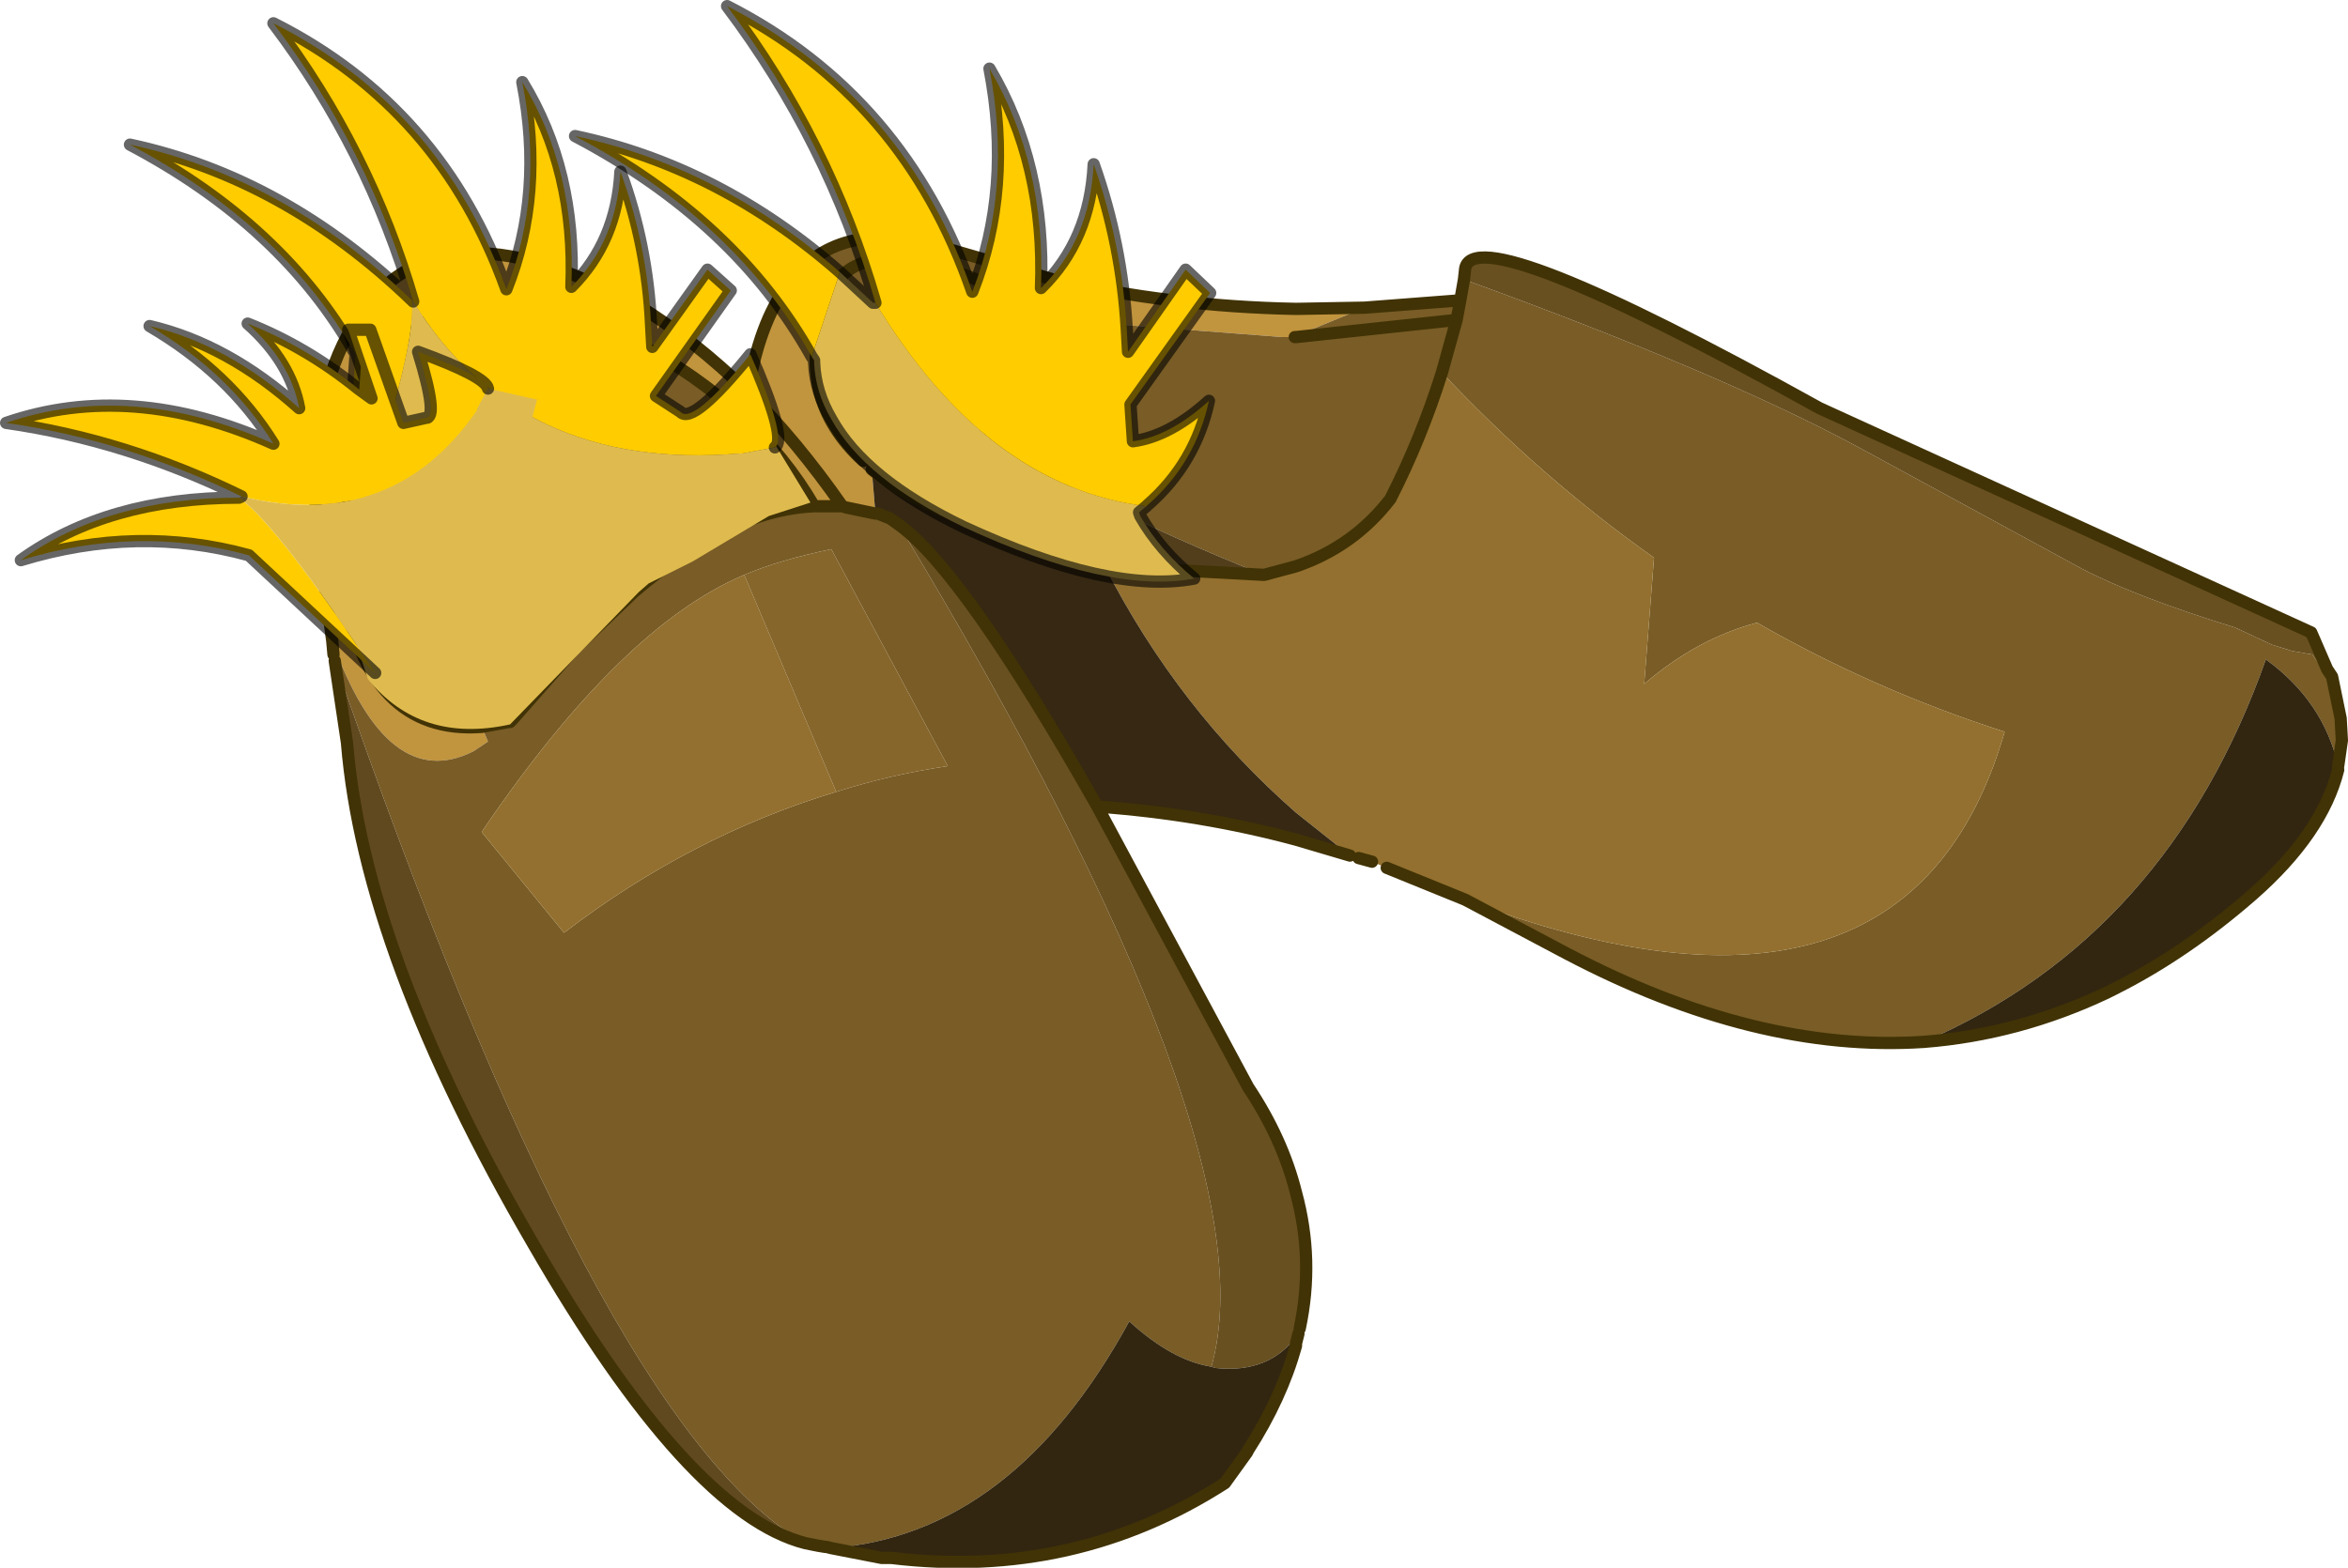 <?xml version="1.0"?>
<svg xmlns="http://www.w3.org/2000/svg" xmlns:xlink="http://www.w3.org/1999/xlink" width="95.75px" height="63.95px"><g transform="matrix(1, 0, 0, 1, -227.1, -168.5)"><use xlink:href="#object-0" width="95.75" height="63.95" transform="matrix(1, 0, 0, 1, 227.1, 168.5)"/></g><defs><g transform="matrix(1, 0, 0, 1, -227.1, -168.5)" id="object-0"><path fill-rule="evenodd" fill="#c1943e" stroke="none" d="M240.9 182.95Q243.8 176.2 252.2 180.5L253.1 180.95Q255.4 182.35 257.6 184.5Q259.6 186.5 261.45 189.15L260.3 189.15Q257.95 185.1 253.1 182.5L252.4 182.2Q244.25 178.35 241.95 185.3Q241.05 187.9 241 192L241.05 192.35Q242.1 198.5 246.75 198.15L247 198.75L246.4 199.15Q242.9 200.9 240.65 194.65L240.1 190.6Q239.55 186.15 240.9 182.95M261.45 189.15Q259.6 186.5 257.6 184.5Q258.05 181.7 259.2 180.15L260.8 180.85Q259.45 184.7 262.3 187.3L262.65 187.65L262.8 189.45L261.6 189.2L261.45 189.15M270.05 179.9Q274.8 181 279.95 181.1L282.75 181.05L279.95 182.2L279.9 182.25L279.4 182.25L272.85 181.75L272.3 181.65L270.05 179.9"/><path fill-rule="evenodd" fill="#795c26" stroke="none" d="M240.65 194.65Q242.9 200.9 246.4 199.15L247 198.75L246.75 198.15L247.85 197.95L247.9 197.95L248 197.85L250.55 194.95L252.95 192.65Q256.85 189.3 260.3 189.15Q257.95 185.1 253.1 182.5L252.4 182.2Q244.25 178.35 241.95 185.3Q248.9 188.5 250.55 194.95L252.95 192.65Q256.85 189.3 260.3 189.15L261.45 189.15L261.6 189.2L262.8 189.45L262.9 189.45L263.4 189.65L263.75 189.9Q279.05 215.25 276.5 224.25Q274.9 224 273.15 222.4Q268.4 231.1 261 231.65L260.8 231.6L260.75 231.6L260.45 231.55L259.95 231.45Q251.55 226.75 240.75 195.45L240.7 195.2L240.65 194.65M259.2 180.15Q261.2 177.35 265.4 178.55L270.05 179.9L272.3 181.65L269.35 181Q263.5 178.05 261.6 179.6Q261.05 180 260.85 180.75L260.8 180.85L259.2 180.15M282.75 181.05L286.65 180.75L286.8 179.9Q297.25 183.7 302.9 186.75L312 191.7Q314.2 192.85 318.25 194.1L319.75 194.8L320.55 195.05L321.4 195.2L321.75 195.7L322 195.8L322.2 196.1L322.55 197.8L322.6 198.7L322.45 199.75Q321.85 197.1 319.5 195.4Q315.5 206.7 305.55 211Q298.7 211.45 291 207.4L286.85 205.2Q304.9 212 308.85 198.35Q303.55 196.65 298.75 193.9Q296.3 194.55 294.15 196.4L294.55 191.25Q289.95 188 285.9 183.7L286.5 181.55L286.65 180.75L286.5 181.55L285.9 183.7Q285.05 186.4 283.8 188.85Q282.3 190.8 279.95 191.6L278.65 191.95Q263.5 185.95 261.6 179.6Q263.5 178.05 269.35 181L272.3 181.65L272.85 181.75L279.4 182.25L279.9 182.25L279.95 182.2L282.75 181.05M261.2 200.8Q263.4 200.1 265.75 199.75L261 190.9Q258.85 191.35 257.45 191.95Q252.45 194.05 246.8 202.35L246.75 202.45L250.1 206.55Q255.25 202.6 261.2 200.8M286.5 181.55L279.95 182.25L279.9 182.25L279.95 182.25L286.5 181.55"/><path fill-rule="evenodd" fill="#523e1b" stroke="none" d="M246.75 198.15Q242.1 198.5 241.05 192.35L241 192Q241.05 187.9 241.95 185.3Q248.9 188.5 250.55 194.95L248 197.85L247.9 197.95L247.85 197.95L246.75 198.15M260.8 180.85L260.85 180.75Q261.05 180 261.6 179.6Q263.5 185.95 278.65 191.95L272.15 191.6Q269.65 191 266.7 189.8Q264.15 188.85 262.65 187.65L262.3 187.3Q259.45 184.7 260.8 180.85"/><path fill-rule="evenodd" fill="#695021" stroke="none" d="M286.8 179.9L286.85 179.45Q287.25 177.35 301.3 185.15L321.35 194.3L322 195.8L321.75 195.7L321.4 195.2L320.55 195.05L319.75 194.8L318.25 194.1Q314.2 192.85 312 191.7L302.9 186.75Q297.25 183.7 286.8 179.9M271.85 201.4L278 212.85Q279.4 214.95 279.95 217.15Q280.7 219.9 280.1 222.7L280.05 222.9Q278.9 224.55 276.65 224.3L276.5 224.25Q279.05 215.25 263.75 189.9Q266.4 191.8 271.85 201.4"/><path fill-rule="evenodd" fill="#322610" stroke="none" d="M322.45 199.75L322.45 199.9Q321.8 202.5 318.95 205Q316.2 207.4 313.3 208.85L313 209Q309.4 210.7 305.55 211Q315.5 206.7 319.5 195.4Q321.85 197.1 322.45 199.75M280.05 222.9L279.95 223.3L279.95 223.4Q279.35 225.55 278 227.65L277.95 227.75L277.05 229Q270.9 232.95 263.45 232.05L263.05 232.05L261 231.65Q268.4 231.1 273.15 222.4Q274.9 224 276.5 224.25L276.65 224.3Q278.9 224.55 280.05 222.9"/><path fill-rule="evenodd" fill="#93702f" stroke="none" d="M286.85 205.2L283.65 203.9L283.05 203.65L282.5 203.5L282.15 203.4L279.95 201.65Q275.15 197.45 272.15 191.6L278.65 191.95L279.95 191.6Q282.3 190.8 283.8 188.85Q285.05 186.4 285.9 183.7Q289.95 188 294.55 191.25L294.15 196.4Q296.3 194.55 298.75 193.9Q303.55 196.65 308.85 198.35Q304.9 212 286.85 205.2M257.45 191.95L261.2 200.8Q255.25 202.6 250.1 206.55L246.75 202.45L246.8 202.35Q252.45 194.05 257.45 191.95"/><path fill-rule="evenodd" fill="#362812" stroke="none" d="M282.15 203.4L279.95 202.75Q276.05 201.7 271.85 201.4Q266.4 191.8 263.75 189.9L263.4 189.65L262.9 189.45L262.8 189.45L262.65 187.65Q264.15 188.85 266.7 189.8Q269.65 191 272.15 191.6Q275.15 197.45 279.95 201.65L282.15 203.4"/><path fill-rule="evenodd" fill="#61491f" stroke="none" d="M259.95 231.45Q255.2 230.25 248.85 219.25Q241.95 207.4 241.25 198.8L240.75 195.45Q251.55 226.75 259.95 231.45"/><path fill-rule="evenodd" fill="#86662b" stroke="none" d="M257.45 191.95Q258.85 191.35 261 190.9L265.75 199.75Q263.4 200.1 261.2 200.8L257.45 191.95"/><path fill="none" stroke="#413305" stroke-width="0.5" stroke-linecap="round" stroke-linejoin="round" d="M257.6 184.5Q255.4 182.35 253.1 180.95L252.2 180.5Q243.8 176.2 240.9 182.95Q239.55 186.15 240.1 190.6L240.65 194.65L240.7 195.2M246.75 198.15Q242.1 198.5 241.05 192.35L241 192Q241.05 187.9 241.95 185.3Q244.25 178.35 252.4 182.2L253.1 182.5Q257.95 185.1 260.3 189.15L261.45 189.15Q259.6 186.5 257.6 184.5Q258.05 181.7 259.2 180.15Q261.2 177.35 265.4 178.55L270.05 179.9Q274.8 181 279.95 181.1L282.75 181.05L286.65 180.75L286.8 179.9L286.85 179.45Q287.25 177.35 301.3 185.15L321.35 194.3L322 195.8L322.2 196.1L322.55 197.8L322.6 198.7L322.45 199.75M322.45 199.9Q321.8 202.5 318.95 205Q316.2 207.4 313.3 208.85L313 209Q309.4 210.7 305.55 211Q298.7 211.45 291 207.4L286.85 205.2L283.65 203.9M283.05 203.65L282.5 203.5M282.15 203.4L279.95 202.75Q276.05 201.7 271.85 201.4L278 212.85Q279.4 214.95 279.95 217.15Q280.7 219.9 280.1 222.7M280.05 222.9L279.95 223.3L279.95 223.4Q279.35 225.55 278 227.65L277.95 227.75L277.05 229Q270.9 232.95 263.45 232.05L263.05 232.05L261 231.65L260.8 231.6L260.75 231.6L260.45 231.55L259.95 231.45Q255.2 230.25 248.85 219.25Q241.95 207.4 241.25 198.8L240.75 195.45M260.8 180.85L260.85 180.75Q261.05 180 261.6 179.6Q263.5 178.05 269.35 181L272.3 181.65M262.3 187.3Q259.45 184.7 260.8 180.85M261.6 189.2L262.8 189.45M262.65 187.65Q264.15 188.85 266.7 189.8Q269.65 191 272.15 191.6L278.65 191.95L279.95 191.6Q282.3 190.8 283.8 188.85Q285.05 186.4 285.9 183.7L286.5 181.55L286.65 180.75M261.45 189.15L261.6 189.2M262.9 189.45L263.4 189.65L263.75 189.9Q266.4 191.8 271.85 201.4M250.55 194.95L252.95 192.65Q256.85 189.3 260.3 189.15M246.75 198.15L247.85 197.95L247.9 197.95L248 197.85L250.55 194.95M279.9 182.25L279.95 182.25L286.5 181.55"/><path fill-rule="evenodd" fill="#dfbb4f" stroke="none" d="M261.35 179.6L262.7 180.85L262.8 180.85Q267.35 188.35 273.85 189.15L273.55 189.4L273.6 189.55Q274.4 190.95 275.8 192.1Q272.35 192.75 266.4 190Q262.35 188.05 261 185.6Q260.35 184.5 260.3 183.3L260.3 183.2L260.2 183.05L261.35 179.6"/><path fill-rule="evenodd" fill="#ffcc00" stroke="none" d="M261.35 179.6L260.2 183.05Q257.1 177.5 250.55 174.05Q256.45 175.3 261.35 179.6M273.85 189.15Q267.35 188.35 262.8 180.85Q260.9 174.25 256.75 168.75Q264 172.45 266.75 180.4Q268.4 176.2 267.45 171.3Q269.75 175.2 269.55 180.25Q271.55 178.3 271.7 175.2Q272.85 178.45 273.05 181.95L273.1 182.85L275.45 179.5L276.45 180.45L273.2 185L273.3 186.5Q274.8 186.3 276.4 184.85Q275.85 187.4 273.9 189.1L273.85 189.15"/><path fill="none" stroke="#000000" stroke-opacity="0.6" stroke-width="0.5" stroke-linecap="round" stroke-linejoin="round" d="M262.8 180.85L262.7 180.85L261.35 179.6Q256.45 175.3 250.55 174.05Q257.1 177.5 260.2 183.05L260.3 183.2L260.3 183.3Q260.35 184.5 261 185.6Q262.35 188.05 266.4 190Q272.35 192.75 275.8 192.1Q274.4 190.95 273.6 189.55L273.55 189.4L273.85 189.15M262.8 180.85Q260.9 174.25 256.75 168.75Q264 172.45 266.75 180.4Q268.4 176.2 267.45 171.3Q269.75 175.2 269.55 180.25Q271.55 178.3 271.7 175.2Q272.85 178.45 273.05 181.95L273.1 182.85L275.45 179.5L276.45 180.45L273.2 185L273.3 186.5Q274.8 186.3 276.4 184.85Q275.85 187.4 273.9 189.1"/><path fill-rule="evenodd" fill="#ffcc00" stroke="none" d="M253.65 181.75L253.7 182.65L255.95 179.5L256.9 180.35L253.85 184.65L254.85 185.3Q255.35 185.85 257.7 182.95Q259.15 186.25 258.75 186.7L258.7 186.75L257.35 187L257.25 187Q248.25 187.75 243.95 180.8Q242.15 174.6 238.25 169.45Q245.1 172.9 247.75 180.3Q249.3 176.4 248.4 171.85Q250.6 175.45 250.4 180.2Q252.25 178.35 252.4 175.5Q253.5 178.5 253.65 181.75M241 191.5L241.6 182.95Q238.65 177.7 232.4 174.4Q238.7 175.75 243.9 180.75Q244.1 183.1 241 191.5"/><path fill-rule="evenodd" fill="#dfbb4f" stroke="none" d="M258.75 186.7L260.15 189L258.45 189.55L255.35 191.4L253.55 192.3L253.15 192.65L247.9 198.05Q244.25 198.85 242.1 196.2L241.2 193.45L241.15 193.15Q240.95 192.45 241 191.5Q244.1 183.1 243.9 180.75L243.95 180.8Q248.25 187.75 257.25 187L257.35 187L258.7 186.75L258.75 186.7"/><path fill="none" stroke="#000000" stroke-opacity="0.6" stroke-width="0.5" stroke-linecap="round" stroke-linejoin="round" d="M253.65 181.75L253.7 182.65L255.95 179.5L256.9 180.35L253.85 184.65L254.85 185.3Q255.35 185.85 257.7 182.95Q259.15 186.25 258.75 186.7L258.7 186.75M241 191.5L241.6 182.95Q238.65 177.7 232.4 174.4Q238.7 175.75 243.9 180.75L243.95 180.8Q242.15 174.6 238.25 169.45Q245.1 172.9 247.75 180.3Q249.3 176.4 248.4 171.85Q250.6 175.45 250.4 180.2Q252.25 178.35 252.4 175.5Q253.5 178.5 253.65 181.75"/><path fill-rule="evenodd" fill="#ffcc00" stroke="none" d="M241.7 184.35L242.25 184.75L241.3 181.95L242.2 181.95L243.55 185.75L244.45 185.55Q245 185.6 244.15 182.85Q246.9 183.85 247 184.35L246.55 185.2L246.55 185.25Q243.1 190.25 236.95 188.75Q232.25 186.45 227.35 185.75Q232.45 184 238.25 186.6Q236.45 183.7 233.2 181.8Q236.4 182.55 239.3 185.15Q238.95 183.25 237.2 181.7Q239.6 182.65 241.7 184.35M242.4 195.95L237.25 191.15Q232.7 189.9 227.95 191.35Q231.5 188.8 236.85 188.8Q238.45 189.95 242.4 195.95"/><path fill-rule="evenodd" fill="#dfbb4f" stroke="none" d="M247 184.35L249 184.8L248.7 185.95L248.5 188.5L248.3 189.95L248.35 190.3L249.55 195.85Q248.45 198.15 245.85 197.85L243.75 196.85L243.55 196.75L242.4 195.95Q238.45 189.95 236.85 188.8L236.95 188.75Q243.1 190.25 246.55 185.25L246.55 185.2L247 184.35"/><path fill="none" stroke="#000000" stroke-opacity="0.6" stroke-width="0.5" stroke-linecap="round" stroke-linejoin="round" d="M241.7 184.35L242.25 184.75L241.3 181.95L242.2 181.95L243.55 185.75L244.45 185.55Q245 185.6 244.15 182.85Q246.9 183.85 247 184.35M242.4 195.95L237.25 191.15Q232.7 189.9 227.95 191.35Q231.5 188.8 236.85 188.8L236.95 188.75Q232.25 186.45 227.35 185.75Q232.45 184 238.25 186.6Q236.45 183.7 233.2 181.8Q236.4 182.55 239.3 185.15Q238.95 183.25 237.2 181.7Q239.6 182.65 241.7 184.35"/></g></defs></svg>
